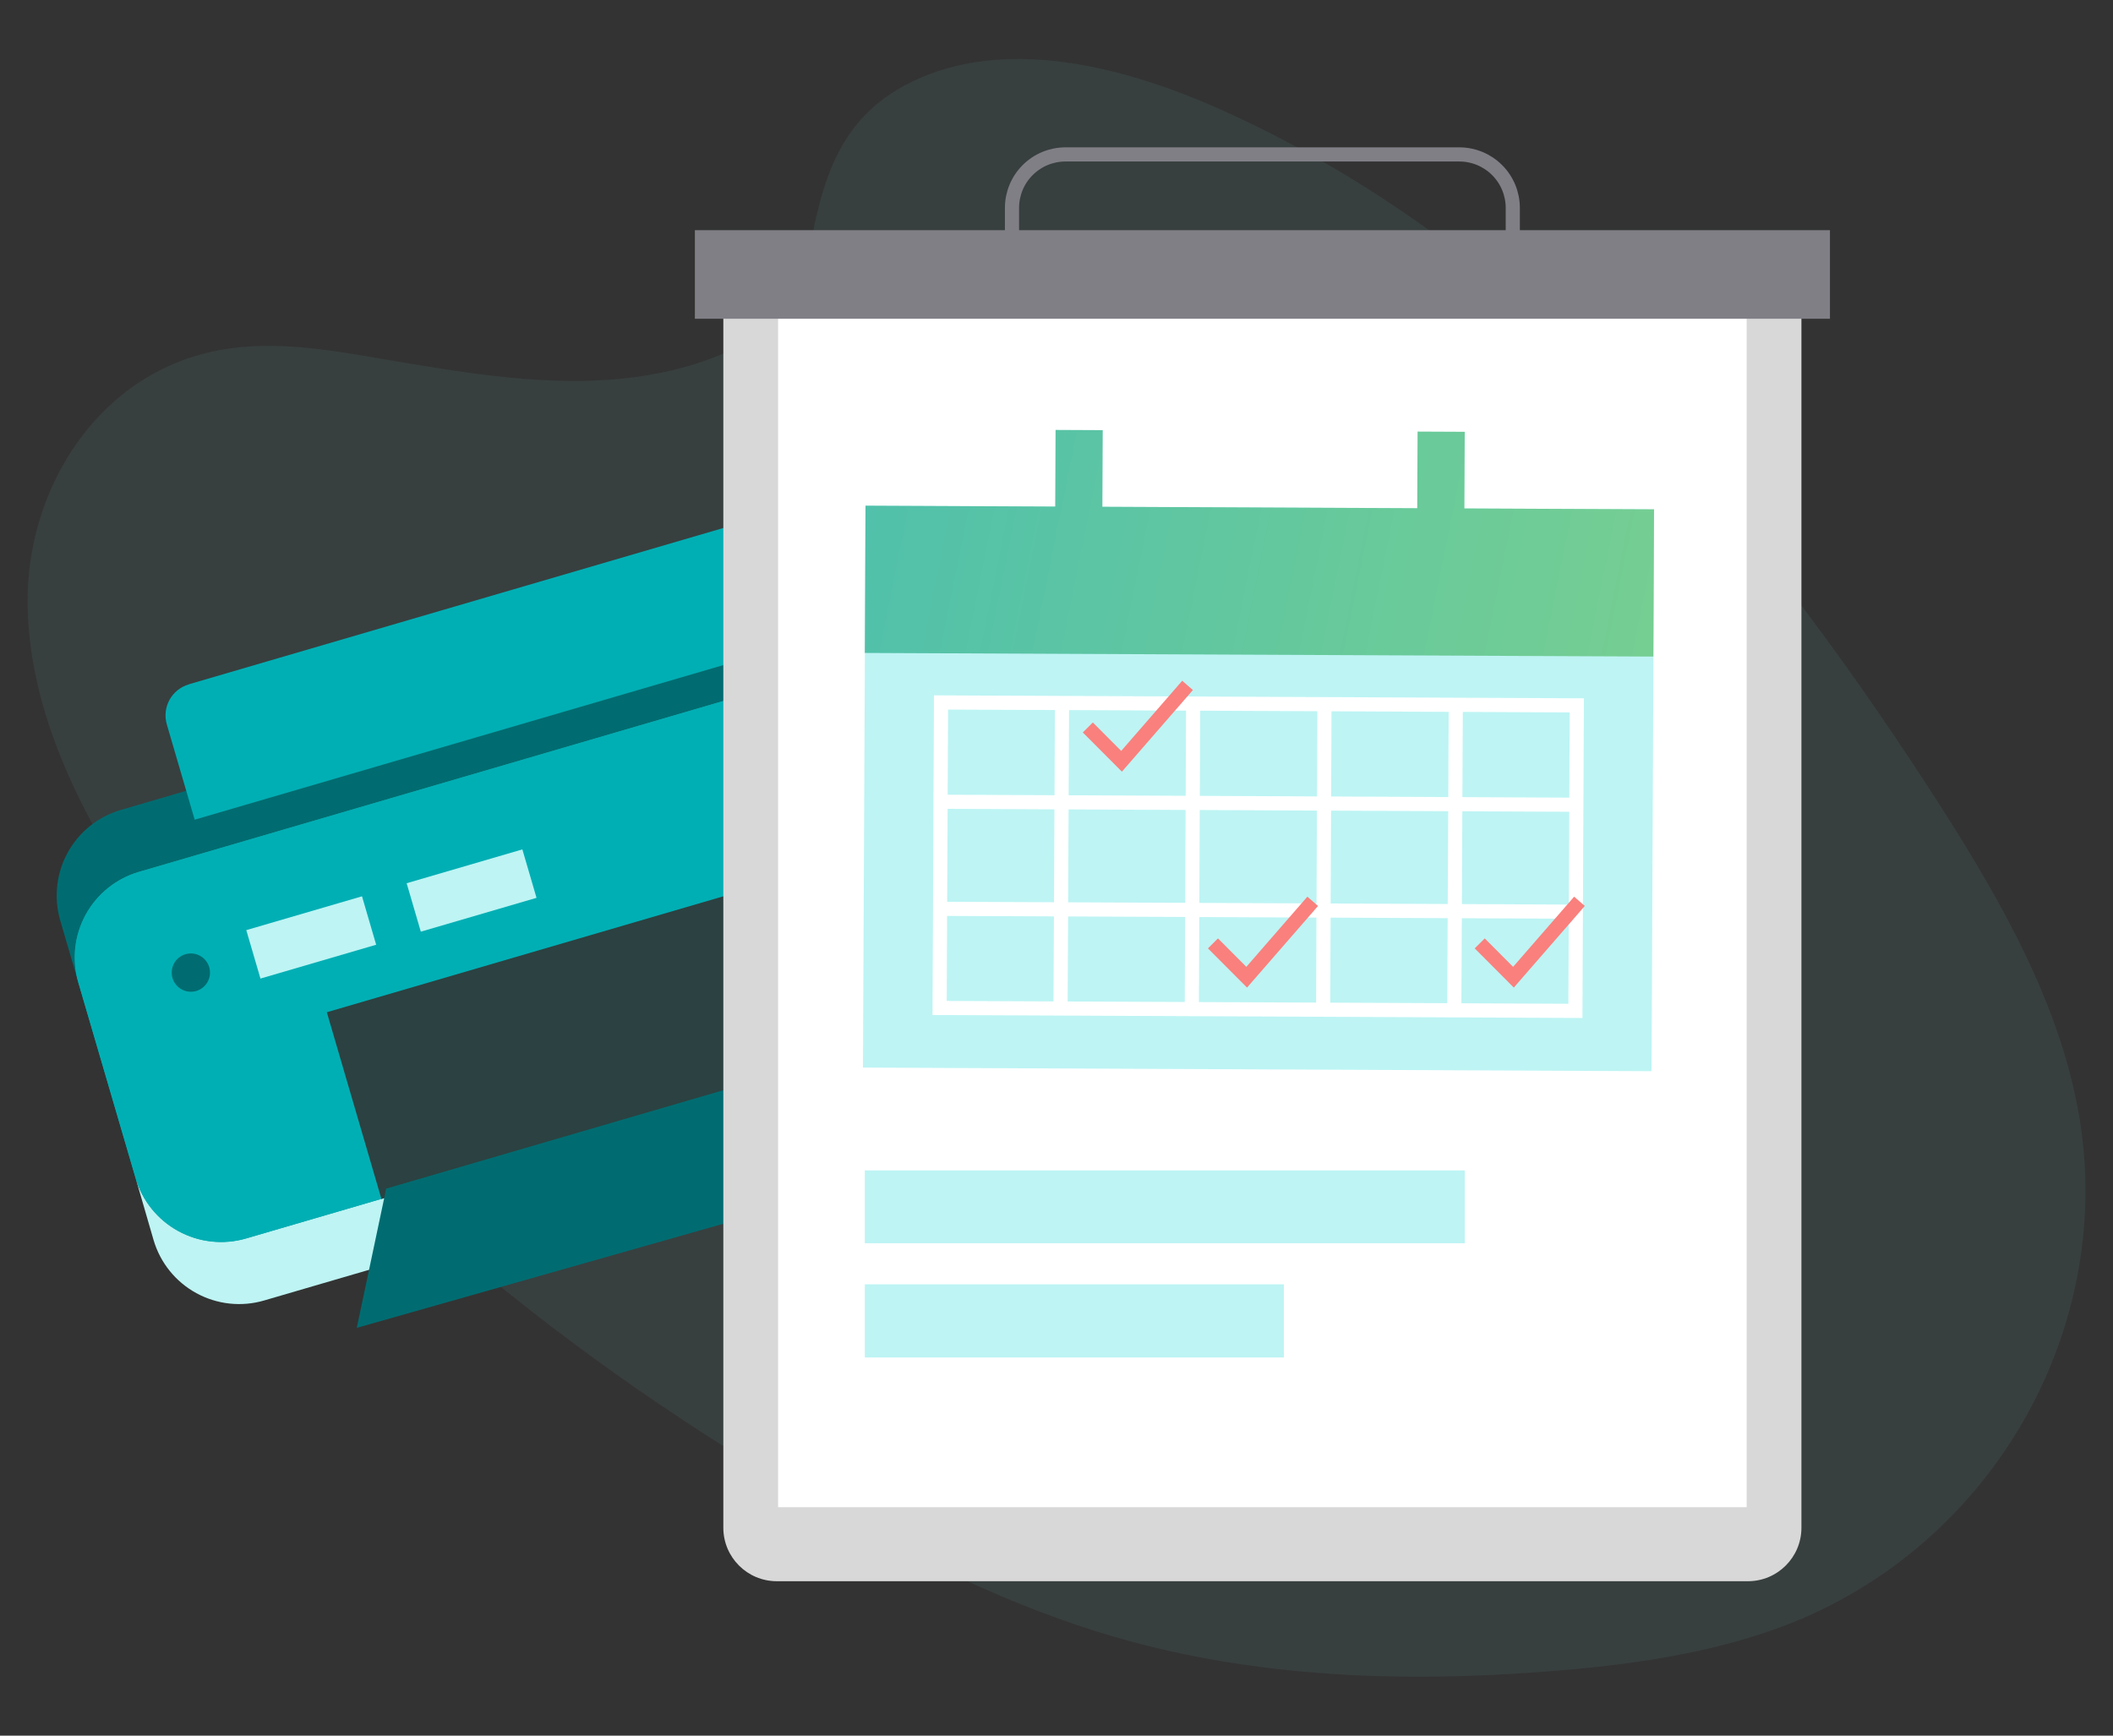 <?xml version="1.0" encoding="UTF-8"?> <svg xmlns="http://www.w3.org/2000/svg" width="224" height="184" viewBox="0 0 224 184" fill="none"><rect x="0" y="0" width="224" height="184" fill="#333333" stroke="none"/> <g clip-path="url(#clip0_3999_3040)"> <g clip-path="url(#clip1_3999_3040)"> <path opacity="0.1" d="M98.45 7.89C108.27 4.149 120.225 7.367 130.43 12.071C162.519 26.832 185.843 54.869 204.4 83.419C211.121 93.761 217.502 104.561 219.986 116.104C225.13 139.594 211.735 163.917 188.906 172.444C181.14 175.341 172.623 176.533 164.087 177.193C148.904 178.376 133.189 177.908 118.135 173.526C107.399 170.399 97.24 165.375 87.494 159.819C60.365 144.315 35.491 124.163 17.595 99.555C9.746 88.755 3.108 76.635 2.925 64.129C2.742 51.623 10.636 39.191 23.691 37.045C29.064 36.129 34.758 37.045 40.304 38.017C48.446 39.392 56.697 40.85 64.784 40.245C73.127 39.622 83.983 36.275 85.505 28.088C87.118 19.305 88.649 11.686 98.45 7.89Z" fill="#6CAAAF"></path> <path d="M117.622 65.038L119.542 71.608C118.837 69.207 117.208 67.183 115.013 65.982C112.817 64.78 110.235 64.498 107.832 65.198L14.722 92.428C12.319 93.131 10.293 94.759 9.09 96.955C7.886 99.15 7.603 101.734 8.302 104.138L6.382 97.568C5.685 95.167 5.969 92.587 7.17 90.394C8.372 88.201 10.393 86.573 12.792 85.868L105.912 58.628C107.102 58.279 108.349 58.167 109.582 58.301C110.815 58.434 112.009 58.809 113.097 59.404C114.184 60 115.144 60.804 115.921 61.77C116.697 62.737 117.275 63.848 117.622 65.038Z" fill="#006C71"></path> <path d="M119.538 71.611L125.608 92.361C126.308 94.764 126.026 97.347 124.825 99.542C123.623 101.737 121.599 103.366 119.198 104.071L26.078 131.301C23.673 132.001 21.088 131.716 18.892 130.51C16.696 129.305 15.069 127.276 14.368 124.871L8.298 104.141C7.599 101.737 7.882 99.154 9.086 96.958C10.289 94.763 12.315 93.135 14.718 92.431L107.828 65.201C110.231 64.501 112.813 64.783 115.009 65.985C117.204 67.187 118.833 69.21 119.538 71.611Z" fill="#00AFB4"></path> <path d="M125.607 92.359L127.527 98.929C128.227 101.333 127.946 103.917 126.744 106.114C125.543 108.311 123.519 109.942 121.117 110.649L27.997 137.869C25.592 138.572 23.006 138.29 20.808 137.086C18.61 135.882 16.98 133.855 16.277 131.449L14.367 124.869C15.072 127.271 16.701 129.294 18.897 130.496C21.092 131.698 23.674 131.979 26.077 131.279L119.197 104.069C121.598 103.364 123.622 101.735 124.824 99.54C126.025 97.344 126.307 94.762 125.607 92.359Z" fill="#BEF4F4"></path> <path d="M119.538 71.611L125.608 92.361C126.308 94.764 126.026 97.347 124.825 99.542C123.623 101.737 121.599 103.366 119.198 104.071L26.078 131.301C23.673 132.001 21.088 131.716 18.892 130.51C16.696 129.305 15.069 127.276 14.368 124.871L8.298 104.141C7.599 101.737 7.882 99.154 9.086 96.958C10.289 94.763 12.315 93.135 14.718 92.431L107.828 65.201C110.231 64.501 112.813 64.783 115.009 65.985C117.204 67.187 118.833 69.21 119.538 71.611Z" fill="#00AFB4"></path> <path d="M20.004 72.547L89.264 52.294C90.134 52.039 91.07 52.141 91.866 52.576C92.662 53.012 93.252 53.746 93.506 54.616L96.462 64.723L20.637 86.896L17.684 76.799C17.43 75.928 17.532 74.992 17.967 74.196C18.403 73.401 19.137 72.811 20.007 72.556L20.004 72.547Z" fill="#00AFB4"></path> <path d="M99.608 88.316L34.648 107.311L40.436 127.103L105.395 108.107L99.608 88.316Z" fill="#2C4141"></path> <path d="M20.233 105.138C21.354 105.138 22.263 104.229 22.263 103.108C22.263 101.987 21.354 101.078 20.233 101.078C19.112 101.078 18.203 101.987 18.203 103.108C18.203 104.229 19.112 105.138 20.233 105.138Z" fill="#006C71"></path> <path d="M38.376 95.019L26.109 98.606L27.611 103.741L39.877 100.154L38.376 95.019Z" fill="#BEF4F4"></path> <path d="M55.376 90.047L43.109 93.634L44.611 98.769L56.877 95.182L55.376 90.047Z" fill="#BEF4F4"></path> <path d="M115.61 118.681L37.82 140.771L39.12 134.631L40.73 127.011L40.93 126.011L104.71 107.391L105.39 108.101L110.77 113.671L115.61 118.681Z" fill="#006C71"></path> <path d="M185.3 25.289H82.35C79.218 25.289 76.68 27.828 76.68 30.959V161.959C76.68 165.09 79.218 167.629 82.35 167.629H185.3C188.431 167.629 190.97 165.09 190.97 161.959V30.959C190.97 27.828 188.431 25.289 185.3 25.289Z" fill="#D8D8D8"></path> <path d="M112.951 16.371H154.701C156.205 16.371 157.647 16.968 158.711 18.032C159.774 19.095 160.371 20.537 160.371 22.041V29.101H107.281V22.041C107.281 20.537 107.879 19.095 108.942 18.032C110.005 16.968 111.447 16.371 112.951 16.371Z" stroke="#807F86" stroke-width="1.5" stroke-miterlimit="10"></path> <path d="M185.164 33.152H82.484V159.782H185.164V33.152Z" fill="white"></path> <path d="M193.994 24.402H73.664V33.792H193.994V24.402Z" fill="#807F86"></path> <path d="M175.353 54.001L91.758 53.617L91.484 113.176L175.08 113.56L175.353 54.001Z" fill="#BEF4F4"></path> <path fill-rule="evenodd" clip-rule="evenodd" d="M150.278 45.752L155.278 45.775L155.241 53.901L175.346 53.993L175.275 69.604L91.68 69.221L91.751 53.609L111.864 53.702L111.901 45.578L116.901 45.601L116.864 53.724L150.241 53.878L150.278 45.752Z" fill="url(#paint0_linear_3999_3040)"></path> <path d="M167.159 74.778L99.758 74.469L99.609 106.858L167.01 107.167L167.159 74.778Z" stroke="white" stroke-width="1.5" stroke-miterlimit="10"></path> <path d="M112.586 74.535L112.43 106.918" stroke="white" stroke-width="1.5" stroke-miterlimit="10"></path> <path d="M126.485 74.598L126.344 106.984" stroke="white" stroke-width="1.5" stroke-miterlimit="10"></path> <path d="M140.407 74.664L140.266 107.05" stroke="white" stroke-width="1.5" stroke-miterlimit="10"></path> <path d="M154.327 74.727L154.172 107.11" stroke="white" stroke-width="1.5" stroke-miterlimit="10"></path> <path d="M99.711 84.996L167.093 85.313" stroke="white" stroke-width="1.5" stroke-miterlimit="10"></path> <path d="M99.656 96.348L167.041 96.651" stroke="white" stroke-width="1.5" stroke-miterlimit="10"></path> <path d="M125.894 72.66L118.896 80.706L115.32 77.12" stroke="#F9807D" stroke-width="1.5"></path> <path d="M139.16 95.551L132.161 103.597L128.586 100.011" stroke="#F9807D" stroke-width="1.5"></path> <path d="M167.441 95.551L160.442 103.597L156.867 100.011" stroke="#F9807D" stroke-width="1.5"></path> <path d="M91.68 124.078H155.282V131.8H91.68V124.078Z" fill="#BEF4F4"></path> <path d="M91.68 136.152H136.103V143.908H91.68V136.152Z" fill="#BEF4F4"></path> </g> </g> <defs> <linearGradient id="paint0_linear_3999_3040" x1="282.129" y1="71.71" x2="35.269" y2="22.011" gradientUnits="userSpaceOnUse"> <stop stop-color="#A3DF73"></stop> <stop offset="1" stop-color="#36B7BD"></stop> </linearGradient> <clipPath id="clip0_3999_3040"> <rect width="224" height="184" fill="white"></rect> </clipPath> <clipPath id="clip1_3999_3040"> <rect width="224" height="184" fill="white"></rect> </clipPath> </defs> </svg> 